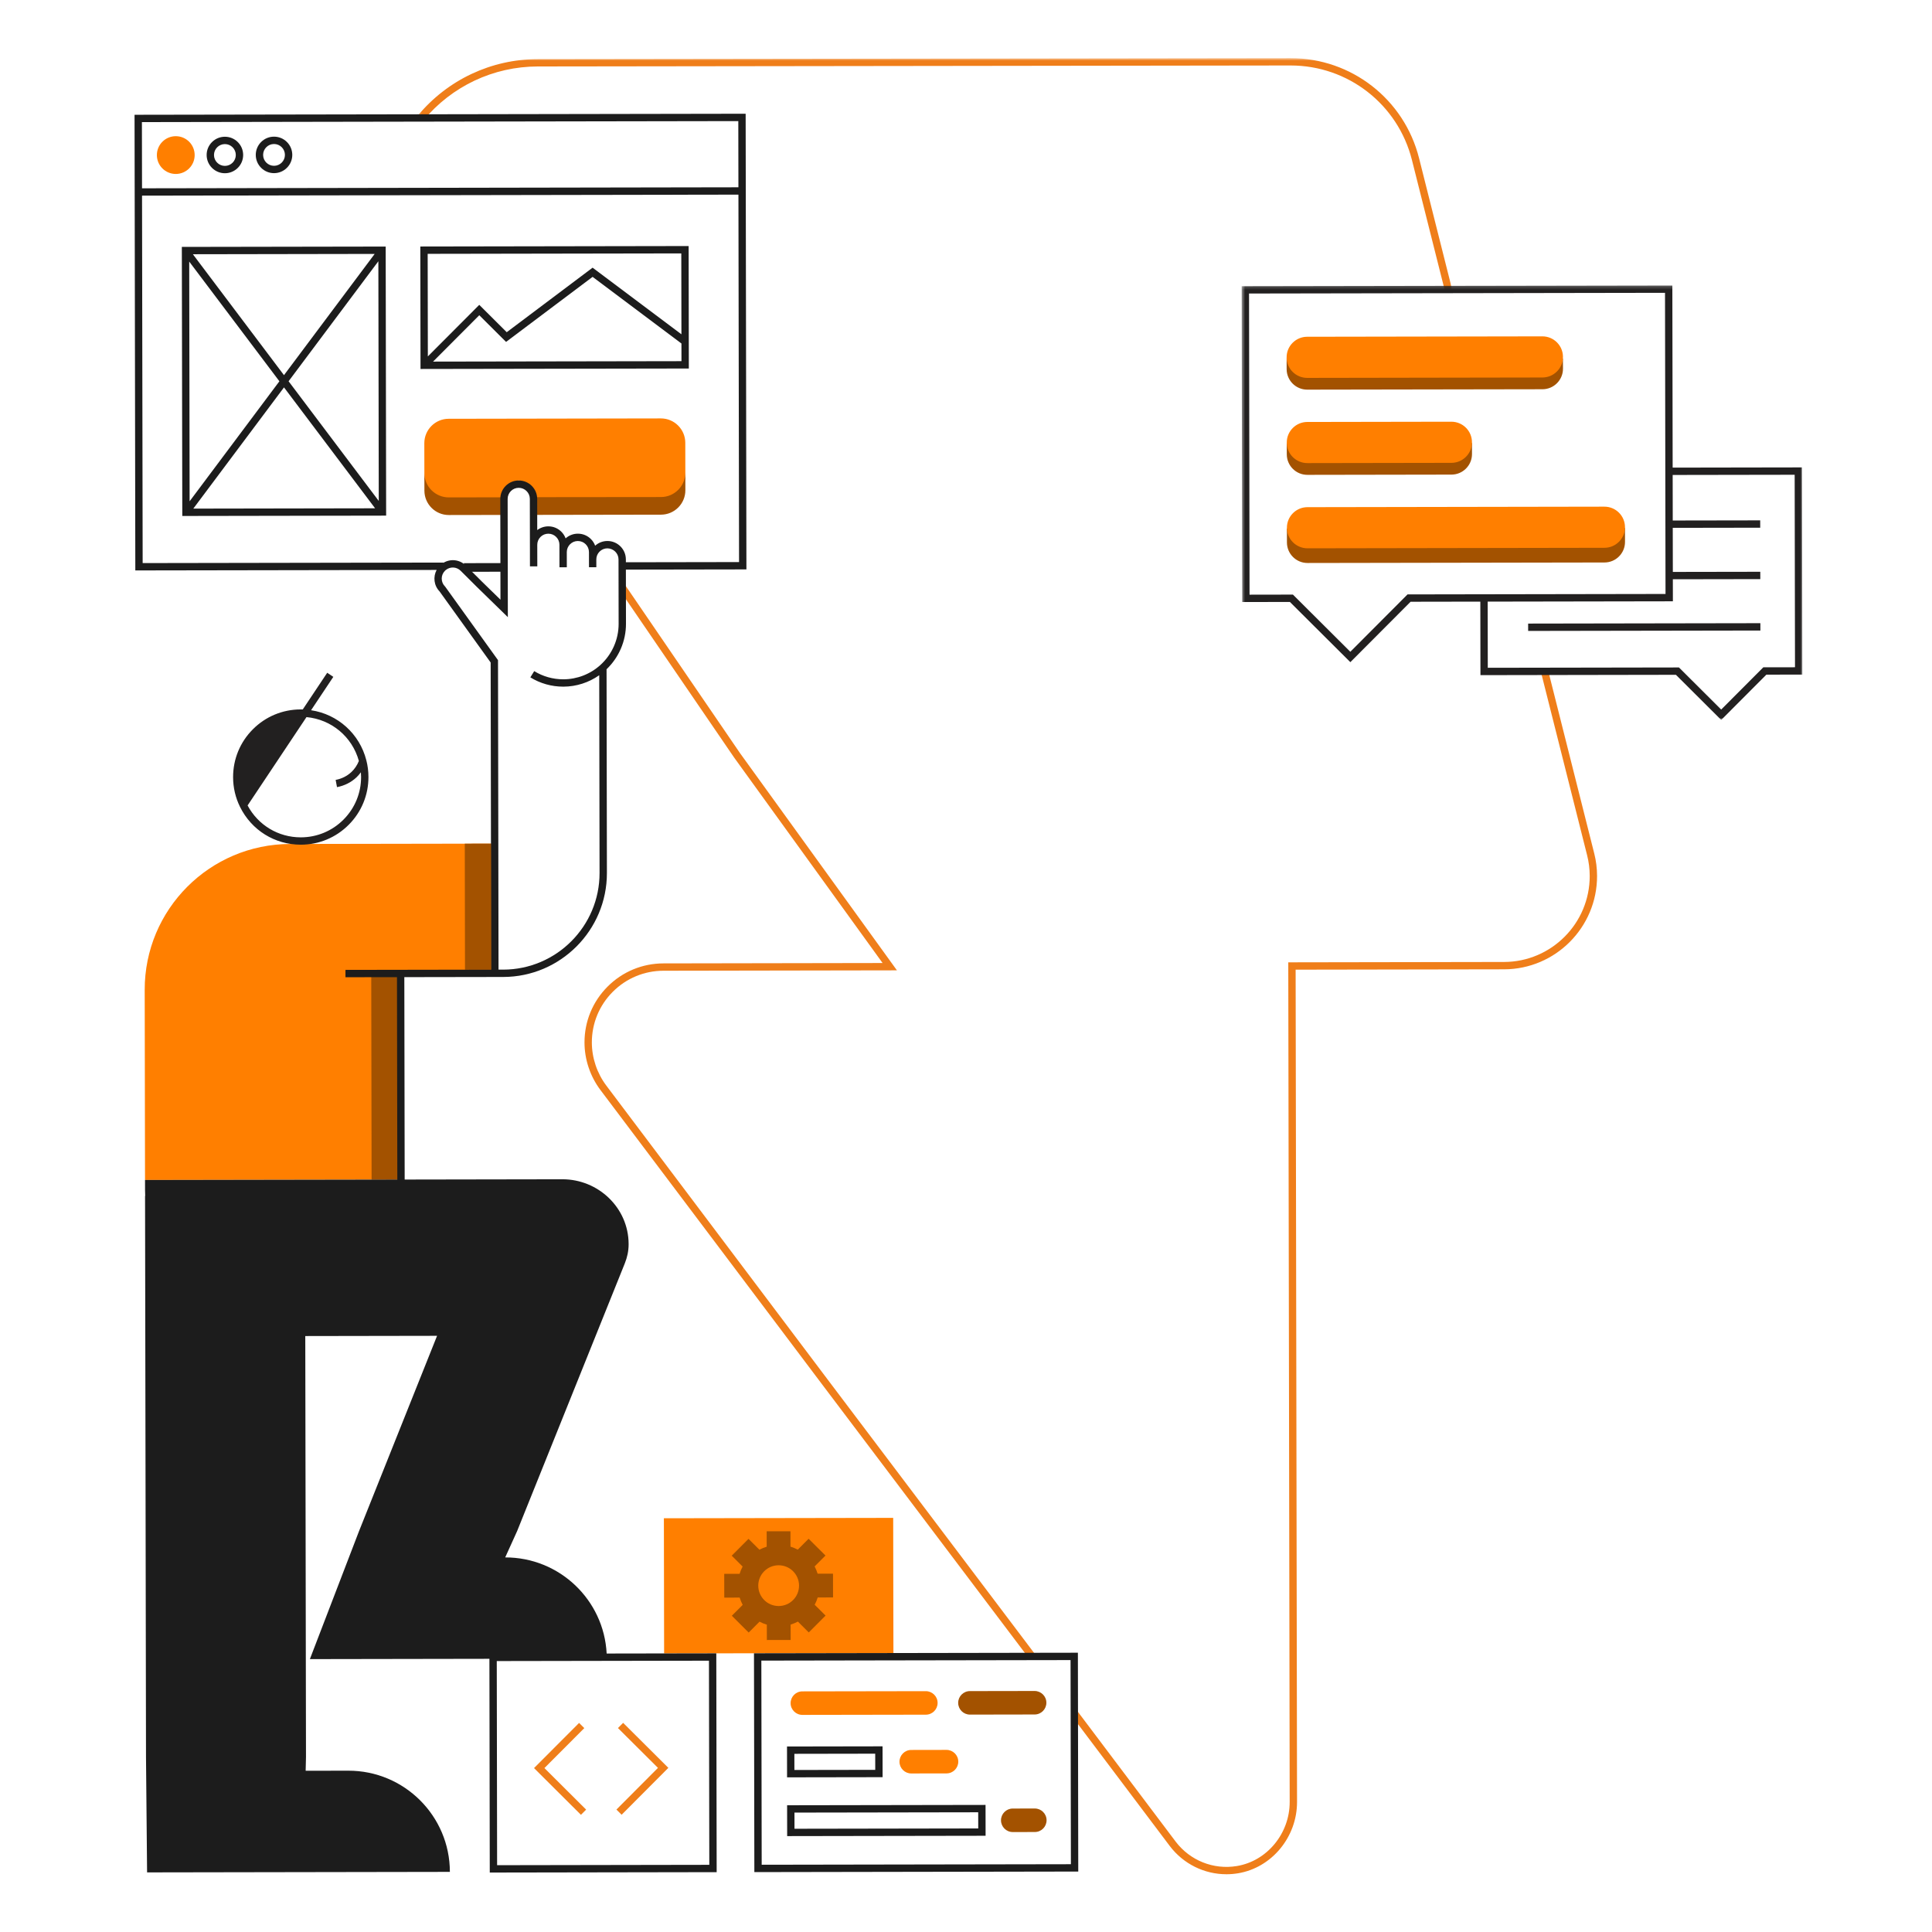 <svg xmlns="http://www.w3.org/2000/svg" xmlns:xlink="http://www.w3.org/1999/xlink" width="560" height="560" viewBox="0 0 560 560">
  <defs>
    <polygon id="bob-the-page-builder-a" points=".306 .741 300.04 .741 300.04 68.064 .306 68.064"/>
    <polygon id="bob-the-page-builder-c" points=".51 .204 163.029 .204 163.029 126.142 .51 126.142"/>
  </defs>
  <g fill="none" fill-rule="evenodd" transform="translate(39 16)">
    <path fill="#EF7E1A" d="M316.481 527.259C310.106 527.259 304.032 524.296 300.081 519.096L271.477 481.117 273.179 479.836 301.781 517.812C305.941 523.287 312.731 526.002 319.499 524.882 328.251 523.442 334.838 515.455 334.823 506.303L334.411 262.937 396.956 262.832C410.671 262.809 421.81 251.623 421.787 237.896 421.783 235.863 421.53 233.845 421.034 231.9L407.667 178.856 409.733 178.335 423.099 231.377C423.637 233.49 423.913 235.683 423.917 237.893 423.942 252.793 411.849 264.936 396.959 264.961L336.544 265.063 336.953 506.299C336.97 516.483 329.616 525.374 319.844 526.983 318.721 527.169 317.597 527.259 316.481 527.259M259.162 464.564L199.688 385.791 135.036 299.937C132.067 295.986 130.428 291.102 130.42 286.183 130.41 280.067 132.783 274.315 137.101 269.982 141.423 265.647 147.177 263.254 153.303 263.245L216.82 263.136 173.785 203.57 140.479 154.841 142.239 153.639 175.528 202.347 220.981 265.259 153.306 265.374C147.749 265.382 142.53 267.553 138.61 271.485 134.693 275.415 132.541 280.634 132.55 286.179 132.558 290.641 134.045 295.074 136.739 298.658L201.389 384.509 260.863 463.282 259.162 464.564z"/>
    <path fill="#FF7F00" d="M159.634,112.344 L159.65,121.832 C159.657,125.74 156.492,128.914 152.589,128.921 L116.708,128.981 C116.708,128.981 113.725,123.263 111.356,123.267 C108.995,123.271 106.013,128.999 106.013,128.999 L91.092,129.025 C87.19,129.031 84.015,125.868 84.008,121.96 L83.992,112.472 C83.986,108.564 87.15,105.39 91.052,105.384 L152.549,105.279 C156.452,105.272 159.627,108.435 159.634,112.344"/>
    <path fill="#A35200" d="M152.588,128.068 L115.308,128.106 C115.264,127.815 115.277,125.926 113.555,124.909 C112.669,124.385 111.798,124.327 111.348,124.331 C111.063,124.332 109.383,124.361 108.15,125.715 C107.283,126.668 107.118,127.749 107.077,128.146 C106.938,128.146 106.798,128.146 106.659,128.146 L91.091,128.173 C87.188,128.18 84.013,125.017 84.007,121.108 L84.015,126.217 C84.022,130.126 87.197,133.289 91.1,133.282 L106.668,133.256 L107.085,133.255 L107.082,131.169 C107.078,128.81 106.484,124.815 111.348,124.331 C115.005,123.968 115.641,128.795 115.646,131.154 L115.649,133.241 L152.597,133.178 C156.499,133.172 159.664,129.999 159.657,126.09 L159.649,120.98 C159.655,124.889 156.491,128.062 152.588,128.068"/>
    <path fill="#FF7F00" d="M77.129 266.167L77.136 270.586 77.23 325.899 3.037 326.024 2.947 272.985 2.943 270.925C2.904 247.607 21.789 228.67 45.12 228.63L48.212 228.625 104.376 228.53 104.379 231.043 104.389 236.689 104.439 266.12 79.216 266.162 77.129 266.167zM11.942 24.725C14.277 24.721 16.171 26.608 16.175 28.941 16.18 31.275 14.291 33.169 11.957 33.173 9.622 33.177 7.727 31.289 7.722 28.956 7.718 26.623 9.607 24.729 11.942 24.725"/>
    <polygon fill="#A35200" points="68.608 266.181 68.615 270.6 68.709 325.913 77.23 325.898 77.136 270.586 77.129 266.166 71.218 266.176"/>
    <polygon fill="#A35200" points="95.718 228.544 95.722 231.056 95.732 236.703 95.78 265.07 103.372 265.057 103.31 228.531"/>
    <g transform="translate(81.803 .11)">
      <mask id="bob-the-page-builder-b" fill="#fff">
        <use xlink:href="#bob-the-page-builder-a"/>
      </mask>
      <path fill="#EF7E1A" d="M297.974,68.064 L288.452,30.253 C284.39,14.122 269.938,2.87 253.293,2.87 L253.232,2.87 L35.057,3.154 C22.227,3.176 10.158,8.861 1.946,18.752 L0.306,17.393 C8.925,7.014 21.589,1.049 35.054,1.025 L253.23,0.741 L253.293,0.741 C270.917,0.741 286.217,12.654 290.518,29.733 L300.04,67.546 L297.974,68.064 Z" mask="url(#bob-the-page-builder-b)"/>
    </g>
    <path stroke="#FF7F00" stroke-width="2.5" d="M11.942,24.725 C14.277,24.721 16.171,26.608 16.175,28.941 C16.18,31.275 14.291,33.169 11.957,33.173 C9.622,33.177 7.727,31.289 7.722,28.956 C7.718,26.623 9.607,24.729 11.942,24.725 Z"/>
    <polygon fill="#EF7E1A" points="129.39 510.035 115.79 496.488 128.851 483.399 130.36 484.902 118.803 496.483 130.894 508.527"/>
    <polygon fill="#EF7E1A" points="141.182 510.014 139.672 508.512 151.714 496.428 140.118 484.885 141.621 483.377 154.727 496.421"/>
    <path stroke="#1C1C1C" stroke-width="2.5" d="M107.111,148.465 L95.446,148.485"/>
    <g transform="translate(320.394 66.537)">
      <mask id="bob-the-page-builder-d" fill="#fff">
        <use xlink:href="#bob-the-page-builder-c"/>
      </mask>
      <path fill="#222020" d="M151.711,110.887 L139.502,123.13 L127.26,110.929 L71.849,111.022 L71.817,91.844 L125.5,91.753 L125.489,85.366 L150.839,85.323 L150.836,83.194 L125.486,83.237 L125.463,70.462 L150.814,70.42 L150.81,68.291 L125.46,68.333 L125.438,55.133 L160.8,55.074 L160.895,110.871 L151.711,110.887 Z M48.587,89.755 L32.005,106.383 L15.368,89.81 L2.792,89.832 L2.644,2.541 L123.218,2.337 L123.366,89.627 L48.587,89.755 Z M162.927,52.941 L125.434,53.004 L125.345,0.204 L0.51,0.416 L0.665,91.964 L14.488,91.941 L32.01,109.393 L49.473,91.882 L69.687,91.848 L69.722,113.155 L126.381,113.059 L139.507,126.142 L152.597,113.014 L163.029,112.997 L162.927,52.941 Z" mask="url(#bob-the-page-builder-d)"/>
    </g>
    <polygon fill="#222020" points="403.939 164.748 403.942 166.877 471.259 166.763 471.256 164.634"/>
    <path fill="#222020" d="M60.564,221.568 C57.266,224.875 52.878,226.7 48.21,226.709 L48.179,226.709 C41.665,226.708 35.82,223.18 32.766,217.464 L49.837,191.856 C57.071,192.526 63.088,197.55 65.023,204.57 C64.524,205.801 63.806,206.881 62.863,207.77 C61.619,208.941 60.037,209.733 58.289,210.06 L58.681,212.153 C60.831,211.751 62.783,210.771 64.324,209.319 C64.801,208.87 65.218,208.372 65.605,207.851 C65.641,208.299 65.664,208.75 65.665,209.204 C65.673,213.871 63.861,218.261 60.564,221.568 M67.183,204.372 L66.168,204.634 L66.14,204.634 L66.138,204.633 L67.184,204.367 C65.216,196.661 58.886,191.021 51.165,189.864 L57.614,180.19 L55.841,179.009 L48.758,189.634 C48.553,189.625 48.348,189.623 48.147,189.629 C42.909,189.639 37.986,191.686 34.287,195.397 C30.587,199.105 28.556,204.032 28.564,209.267 C28.569,212.291 29.244,215.188 30.57,217.873 C33.899,224.638 40.645,228.838 48.178,228.838 L48.213,228.838 C53.451,228.828 58.374,226.781 62.073,223.071 C65.772,219.362 67.804,214.435 67.796,209.201 C67.793,207.555 67.587,205.931 67.183,204.372"/>
    <polygon fill="#FF7F00" points="219.962 463.139 153.497 463.252 153.43 424.078 219.895 423.965"/>
    <path fill="#1C1C1C" d="M26.193 32.084L26.189 32.084C24.447 32.084 23.029 30.671 23.027 28.93 23.025 28.086 23.352 27.292 23.948 26.694 24.545 26.097 25.338 25.766 26.183 25.765L26.189 25.765C27.031 25.765 27.823 26.092 28.42 26.687 29.017 27.282 29.348 28.075 29.35 28.919 29.352 30.661 27.936 32.081 26.193 32.084M26.189 23.636L26.179 23.636C24.765 23.638 23.438 24.19 22.44 25.191 21.442 26.191 20.894 27.521 20.897 28.933 20.901 31.847 23.275 34.213 26.189 34.213L26.197 34.213C29.114 34.208 31.484 31.832 31.48 28.916 31.477 27.503 30.924 26.176 29.923 25.179 28.925 24.184 27.598 23.636 26.189 23.636M40.432 32.06L40.428 32.06C38.686 32.06 37.268 30.647 37.266 28.906 37.264 28.062 37.591 27.267 38.187 26.67 38.783 26.073 39.577 25.742 40.422 25.741L40.427 25.741C41.27 25.741 42.062 26.068 42.659 26.663 43.256 27.258 43.587 28.051 43.588 28.895 43.591 30.637 42.175 32.057 40.432 32.06M40.428 23.612L40.418 23.612C39.004 23.614 37.676 24.166 36.679 25.167 35.681 26.167 35.133 27.497 35.135 28.909 35.14 31.823 37.514 34.189 40.428 34.189L40.435 34.189C43.353 34.184 45.723 31.807 45.719 28.891 45.716 27.479 45.163 26.152 44.162 25.155 43.164 24.16 41.837 23.612 40.428 23.612M44.647 94.51L70.67 59.727 70.787 129.205 44.647 94.51zM17.031 131.424L43.318 96.286 69.725 131.334 17.031 131.424zM15.845 59.82L41.984 94.515 15.962 129.298 15.845 59.82zM69.6 57.601L43.313 92.74 16.906 57.691 69.6 57.601zM13.707 55.567L13.839 133.558 72.924 133.458 72.792 55.467 13.707 55.567zM86.524 88.811L99.923 75.373 107.684 83.103 132.769 64.251 158.52 83.565 158.529 88.688 86.524 88.811zM84.964 57.575L158.475 57.451 158.515 80.898 132.768 61.588 107.879 80.292 99.918 72.363 85.014 87.307 84.964 57.575zM160.603 55.318L82.83 55.45 82.89 90.946 160.662 90.815 160.603 55.318z"/>
    <path fill="#1C1C1C" d="M105.09 524.635L104.99 465.465 166.495 465.36 166.596 524.53 105.09 524.635zM90.092 154.116L89.98 153.983C88.725 152.733 88.721 150.696 89.972 149.443 90.042 149.373 90.117 149.302 90.216 149.225 91.494 148.175 93.342 148.267 94.516 149.435L99.158 154.059 108.201 162.885 108.143 128.612C108.14 126.842 109.578 125.399 111.35 125.396L111.356 125.396C113.129 125.396 114.573 126.833 114.576 128.601L114.609 148.163 116.74 148.159 116.729 141.908C116.728 141.051 117.059 140.244 117.664 139.637 118.269 139.029 119.076 138.694 119.936 138.693L119.942 138.693C120.796 138.693 121.601 139.025 122.208 139.63 122.817 140.235 123.153 141.041 123.154 141.897L123.158 144.031C123.158 144.032 123.158 144.033 123.158 144.035L123.158 144.035 123.164 148.438 125.295 148.434 125.288 144.029C125.287 143.174 125.619 142.367 126.225 141.76 126.832 141.152 127.637 140.817 128.494 140.816 129.358 140.823 130.163 141.146 130.77 141.752 131.376 142.357 131.711 143.163 131.713 144.02L131.72 148.423 133.85 148.42 133.847 146.155C133.845 145.297 134.178 144.491 134.785 143.883 135.392 143.275 136.201 142.94 137.062 142.938 138.837 142.975 140.277 144.373 140.28 146.144L140.312 164.828C140.319 169.353 138.395 173.697 135.033 176.745 132.087 179.418 128.27 180.893 124.285 180.9L124.261 180.9C121.273 180.9 118.363 180.079 115.844 178.527L114.725 180.338C117.581 182.099 120.877 183.029 124.261 183.029L124.288 183.029C128.042 183.022 131.655 181.851 134.688 179.72L134.785 237.037C134.81 252.457 122.283 265.024 106.858 265.052L105.502 265.053 105.454 236.687 105.445 231.041 105.35 175.344 90.092 154.116zM2.35 147.211L2.17 40.71 175.038 40.416 175.218 146.919 142.412 146.975 142.41 146.14C142.406 143.199 140.009 140.809 137.066 140.809L137.059 140.809C135.733 140.812 134.486 141.296 133.507 142.172 133.243 141.456 132.83 140.799 132.274 140.245 131.266 139.239 129.927 138.687 128.501 138.687L128.491 138.687C127.17 138.688 125.925 139.172 124.947 140.048 124.682 139.334 124.269 138.677 123.712 138.122 122.703 137.116 121.365 136.564 119.942 136.564L119.932 136.564C118.756 136.566 117.641 136.949 116.722 137.647L116.706 128.598C116.701 125.656 114.302 123.267 111.356 123.267L111.346 123.267C108.401 123.272 106.008 125.672 106.012 128.616L106.063 157.822 100.653 152.543 96.019 147.926C94.247 146.161 91.554 145.895 89.496 147.151L89.496 147.064 2.35 147.211zM2.134 19.394L175.001 19.101 175.034 38.287 2.166 38.581 2.134 19.394zM136.843 463.282C136.049 447.744 123.174 435.397 107.435 435.424L110.891 427.797 142.109 350.179C142.805 348.448 143.202 346.608 143.207 344.752 143.207 344.676 143.216 344.599 143.207 344.531 143.164 334.106 134.433 325.801 124.011 325.819L78.296 325.897 78.196 267.228 105.506 267.182 106.861 267.181C123.461 267.152 136.943 253.628 136.915 237.034L136.814 177.987C140.402 174.556 142.45 169.789 142.442 164.824L142.415 149.104 177.352 149.045 177.129 16.968 0 17.268.223 149.344 87.561 149.197C86.491 151.194 86.76 153.724 88.411 155.426L103.221 176.031 103.317 232.79 103.324 236.69 103.372 265.057 61.133 265.128 61.137 267.257 76.065 267.233 76.165 325.9 76.435 325.9 3.037 326.024 3.041 328.851C3.043 329.457 3.052 330.06 3.087 330.657L3.045 330.657 3.32 493.374 3.633 526.722 91.4 526.574C91.372 510.351 78.185 497.216 61.952 497.243L49.596 497.264 49.692 493.295 49.644 464.902 49.486 371.26 87.686 371.195 65.039 427.874 50.82 464.901 102.859 464.813 102.963 526.768 168.729 526.656 168.622 463.229 136.843 463.282zM181.68 465.335L181.78 524.505 271.405 524.353 271.305 465.183 181.68 465.335zM179.653 526.638L179.546 463.209 273.432 463.05 273.539 526.479 179.653 526.638z"/>
    <path fill="#A35200" d="M192.606,443.595 C192.601,440.333 189.954,437.697 186.682,437.702 C183.418,437.708 180.782,440.353 180.787,443.614 C180.793,446.885 183.439,449.52 186.702,449.514 C189.974,449.509 192.612,446.865 192.606,443.595 L192.606,443.595 Z M202.45,440.137 L202.462,447.027 L198.014,447.034 C197.793,447.759 197.505,448.457 197.14,449.148 L200.298,452.285 L195.424,457.173 L192.274,454.027 C191.593,454.386 190.886,454.677 190.163,454.899 L190.17,459.354 L183.276,459.366 L183.268,454.92 C182.544,454.7 181.837,454.411 181.154,454.046 L178.007,457.203 L173.125,452.331 L176.272,449.183 C175.913,448.503 175.614,447.797 175.399,447.073 L170.934,447.08 L170.922,440.191 L175.379,440.183 C175.599,439.459 175.887,438.752 176.253,438.07 L173.095,434.924 L177.96,430.045 L181.119,433.19 C181.8,432.831 182.507,432.532 183.231,432.318 L183.223,427.856 L190.117,427.844 L190.124,432.297 C190.849,432.518 191.548,432.807 192.238,433.172 L195.378,430.015 L200.269,434.879 L197.121,438.035 C197.48,438.715 197.771,439.422 197.994,440.145 L202.45,440.137 Z"/>
    <path fill="#FF7F00" d="M229.365,481.008 L193.576,481.067 C191.694,481.071 190.165,479.549 190.163,477.667 C190.16,475.785 191.682,474.258 193.565,474.255 L229.353,474.195 C231.236,474.191 232.765,475.714 232.768,477.595 C232.771,479.476 231.248,481.004 229.365,481.008"/>
    <path fill="#A35200" d="M260.893,480.953 L242.147,480.986 C240.265,480.988 238.736,479.467 238.732,477.585 C238.73,475.703 240.253,474.176 242.135,474.173 L260.881,474.141 C262.765,474.138 264.293,475.66 264.296,477.542 C264.299,479.423 262.776,480.951 260.893,480.953"/>
    <path fill="#1C1C1C" d="M191.252,492.355 L191.261,497.039 L214.694,496.999 L214.685,492.315 L191.252,492.355 Z M189.134,499.172 L189.119,490.23 L216.812,490.183 L216.828,499.125 L189.134,499.172 Z"/>
    <path fill="#FF7F00" d="M235.359,498.029 L225.134,498.047 C223.251,498.049 221.723,496.527 221.719,494.646 C221.716,492.764 223.239,491.237 225.122,491.234 L235.347,491.216 C237.229,491.214 238.758,492.735 238.762,494.617 C238.765,496.499 237.241,498.026 235.359,498.029"/>
    <path fill="#1C1C1C" d="M191.281,509.388 L191.289,514.072 L244.547,513.982 L244.538,509.298 L191.281,509.388 Z M189.163,516.204 L189.147,507.262 L246.665,507.166 L246.68,516.108 L189.163,516.204 Z"/>
    <path fill="#A35200" d="M260.951 515.018L254.56 515.029C252.678 515.032 251.149 513.51 251.146 511.629 251.142 509.747 252.666 508.22 254.548 508.216L260.939 508.205C262.822 508.203 264.35 509.724 264.354 511.606 264.357 513.488 262.833 515.015 260.951 515.018M339.993 142.927L426.056 142.781C427.709 142.778 429.191 142.111 430.271 141.029M412.293 91.665C411.213 92.748 409.732 93.416 408.079 93.418L339.91 93.533M385.92 116.407C384.839 117.49 383.358 118.157 381.705 118.16L339.952 118.231"/>
    <path fill="#A35200" d="M412.292 90.813C411.211 91.897 409.73 92.564 408.077 92.567L339.908 92.682M334.025 141.234C334.031 144.53 336.703 147.19 340 147.185L426.064 147.039C427.717 147.036 429.198 146.369 430.278 145.287 431.359 144.203 432.021 142.72 432.018 141.068L432.011 137.037 334.018 137.204 334.025 141.234z"/>
    <path fill="#FF7F00" d="M426.036,130.859 C429.334,130.853 432.005,133.514 432.011,136.809 C432.014,138.462 431.351,139.945 430.271,141.028 C429.191,142.111 427.71,142.778 426.056,142.781 L339.993,142.927 C336.695,142.932 334.024,140.272 334.018,136.976 C334.015,135.323 334.678,133.841 335.758,132.757 C336.839,131.674 338.32,131.007 339.973,131.005 L426.036,130.859 Z"/>
    <path fill="#A35200" d="M333.982,115.686 C333.988,118.981 336.659,121.642 339.957,121.637 L381.711,121.566 C383.364,121.563 384.845,120.897 385.925,119.813 C387.006,118.729 387.668,117.247 387.665,115.595 L387.66,112.416 L333.977,112.507 L333.982,115.686 Z"/>
    <path fill="#FF7F00" d="M381.684,106.237 C384.982,106.231 387.653,108.893 387.659,112.188 C387.662,113.84 387,115.323 385.919,116.406 C384.839,117.49 383.358,118.156 381.705,118.16 L339.951,118.23 C336.654,118.236 333.982,115.575 333.976,112.279 C333.974,110.626 334.636,109.144 335.716,108.061 C336.796,106.977 338.278,106.31 339.931,106.308 L381.684,106.237 Z"/>
    <path fill="#A35200" d="M414.039,90.853 C414.041,92.504 413.38,93.989 412.299,95.071 C411.219,96.155 409.737,96.822 408.084,96.825 L339.915,96.94 C336.617,96.945 333.946,94.284 333.94,90.989 L333.935,87.81 L414.022,87.953 L414.039,90.853 Z"/>
    <path fill="#FF7F00" d="M408.058,81.495 C411.356,81.489 414.027,84.151 414.033,87.447 C414.035,89.099 413.373,90.582 412.293,91.665 C411.213,92.749 409.731,93.415 408.078,93.418 L339.909,93.534 C336.612,93.539 333.94,90.879 333.934,87.582 C333.932,85.93 334.594,84.447 335.674,83.364 C336.755,82.281 338.236,81.614 339.889,81.611 L408.058,81.495 Z"/>
  </g>
</svg>
